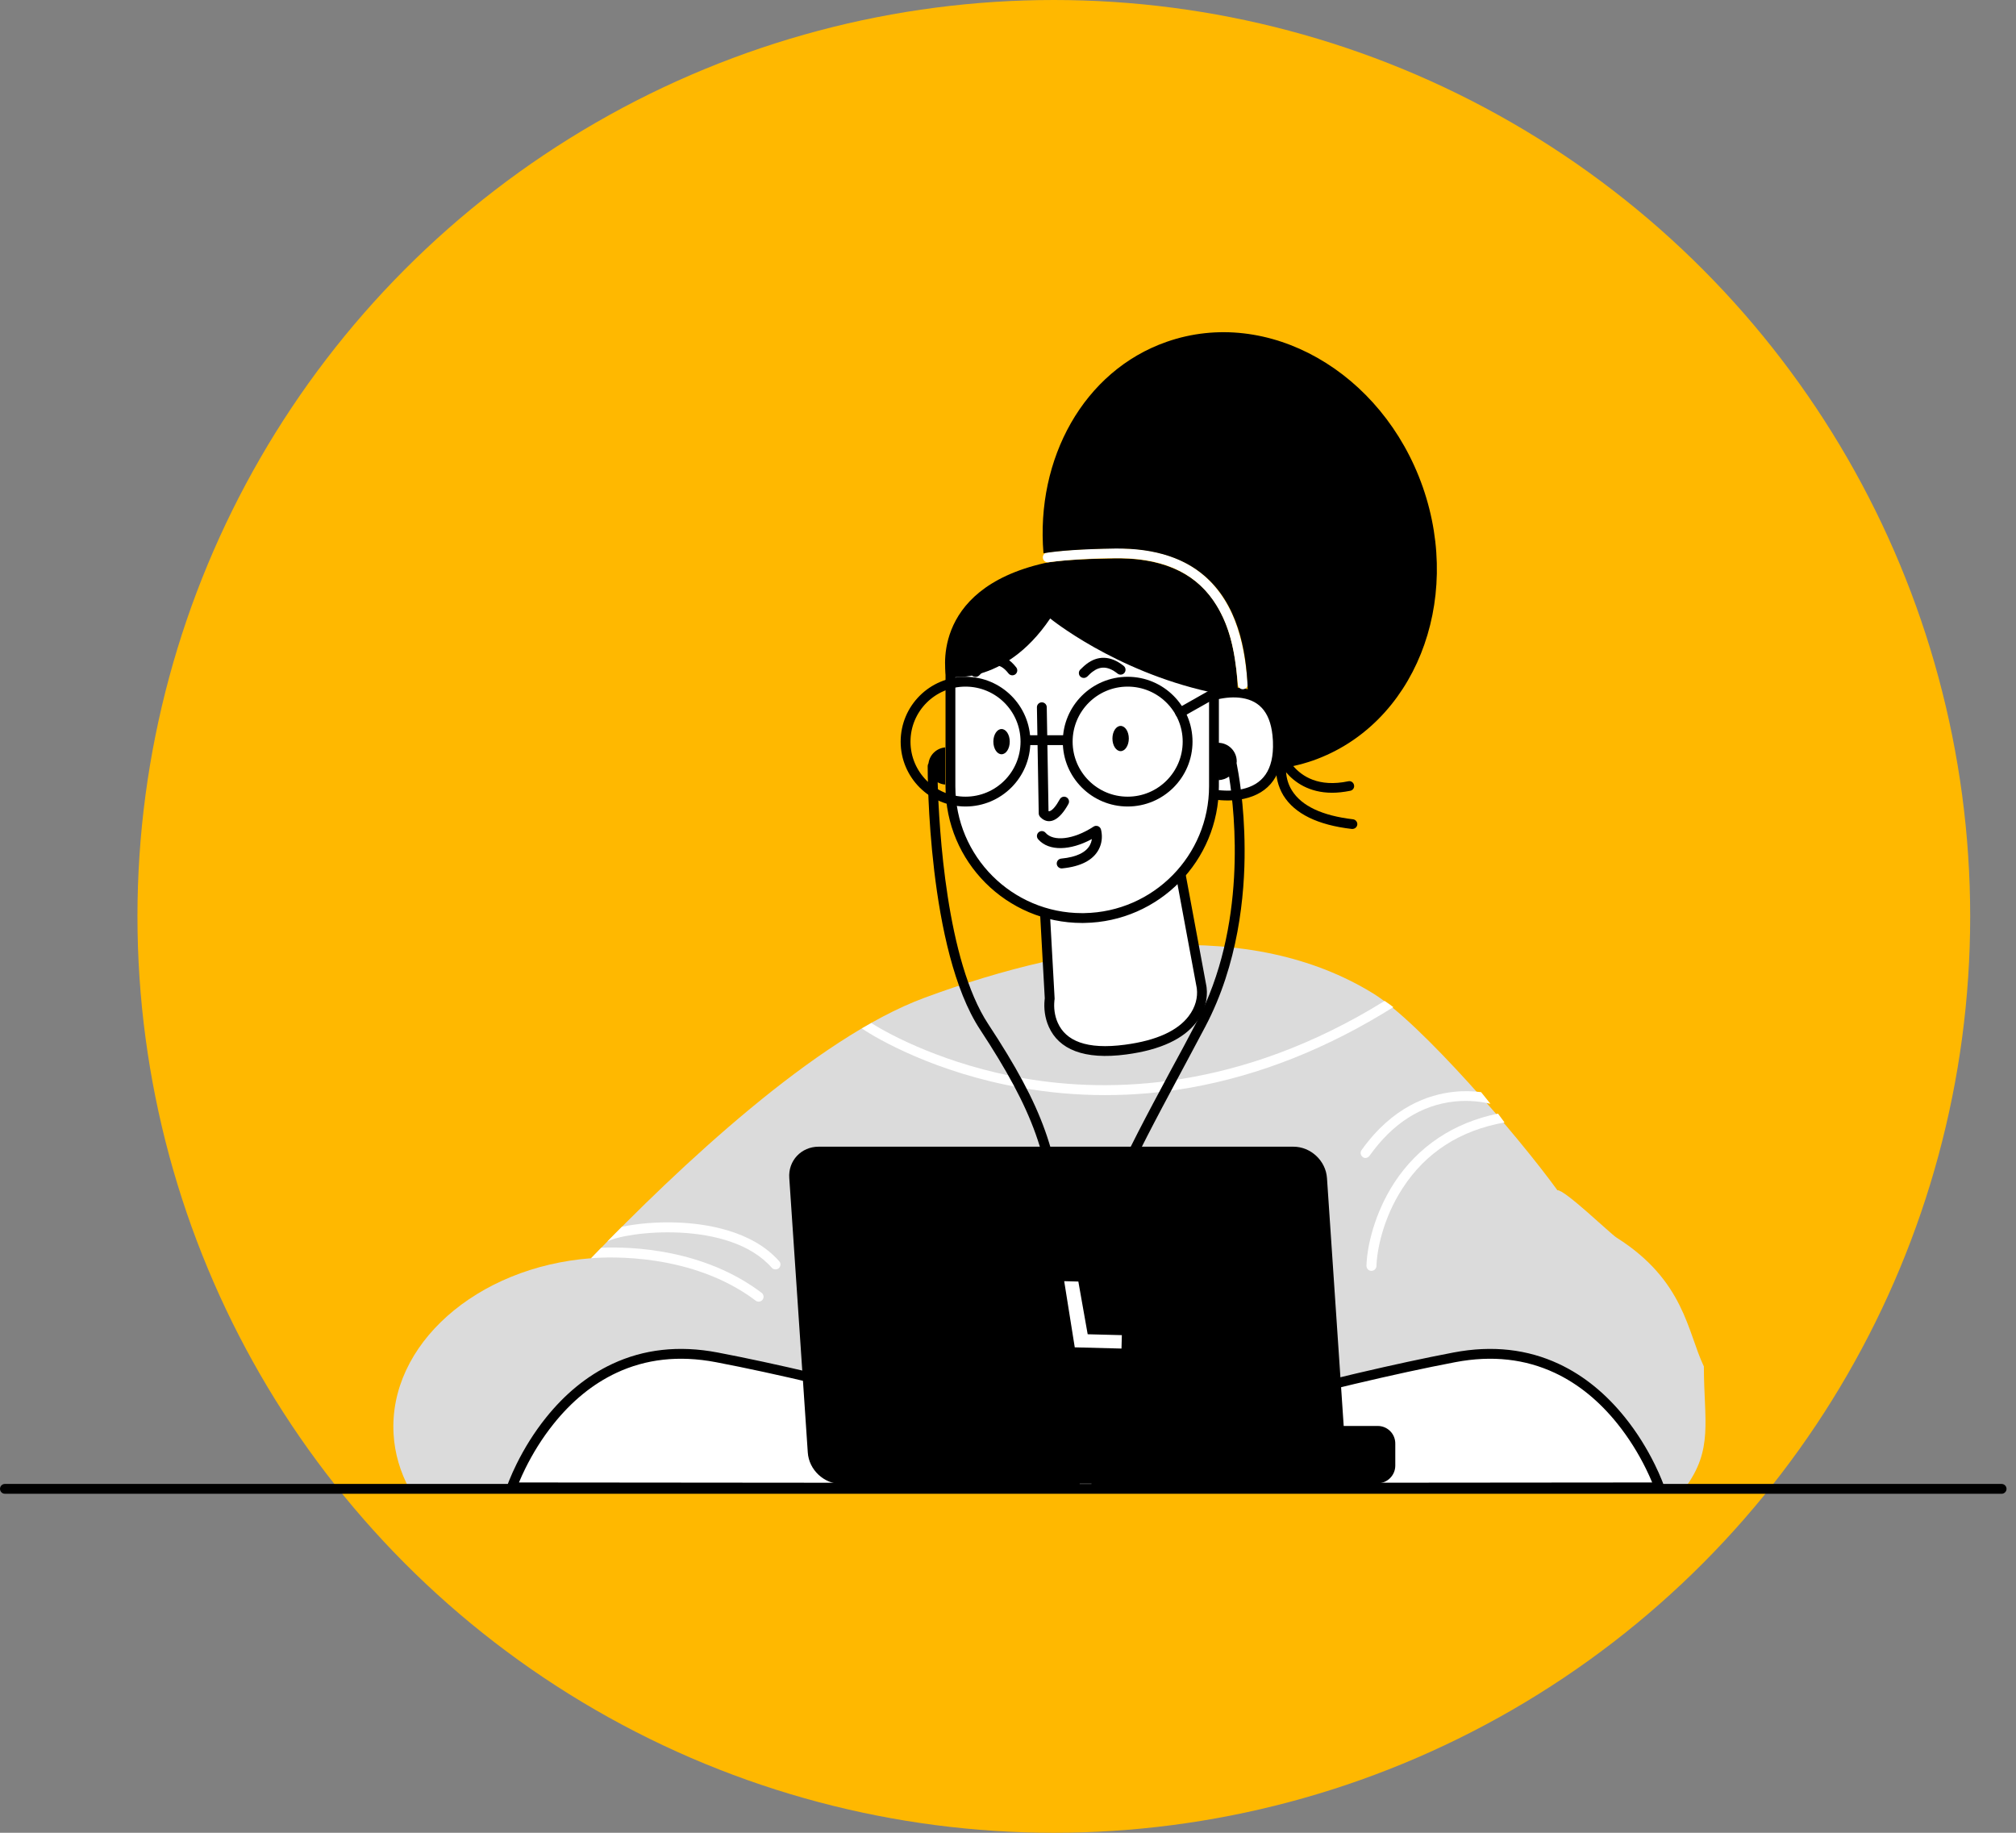 <?xml version="1.0" encoding="UTF-8"?> <svg xmlns="http://www.w3.org/2000/svg" width="176" height="160" viewBox="0 0 176 160" fill="none"><rect x="0" y="0" width="176" height="160" fill="#808080" stroke="none"/> <circle cx="92" cy="80" r="80" fill="#FFB800"></circle> <path fill-rule="evenodd" clip-rule="evenodd" d="M141.126 108.041C140.582 107.698 136.592 103.835 135.963 103.907C132.546 99.188 124.013 89.281 119.895 86.736C109.171 80.13 94.443 82.018 80.702 87.108C71.251 90.597 59.283 101.864 51.604 109.843C41.595 110.601 33.903 117.407 34.36 125.2C34.46 126.901 34.946 128.503 35.733 129.976L69.32 130.204C69.378 130.119 69.435 130.018 69.492 129.933L119.309 129.761C119.366 129.833 119.423 129.904 119.48 129.99L147.062 129.947C149.622 126.558 148.751 124.024 148.751 119.291C147.312 116.282 147.062 111.791 141.126 108.041Z" fill="#DBDBDB"></path> <path fill-rule="evenodd" clip-rule="evenodd" d="M120.881 87.38C108.198 95.244 96.817 95.416 89.439 94.143C82.604 92.971 77.671 90.34 76.069 89.31C75.798 89.467 75.526 89.625 75.24 89.782C76.555 90.683 81.703 93.657 89.138 94.958C91.569 95.387 94.014 95.602 96.474 95.602C98.976 95.602 101.478 95.387 103.966 94.944C109.986 93.871 115.92 91.512 121.639 87.923C121.382 87.723 121.139 87.551 120.881 87.38Z" fill="white"></path> <path fill-rule="evenodd" clip-rule="evenodd" d="M119.566 100.892C121.582 98.061 124.07 96.474 126.973 96.159C128.317 96.016 129.446 96.202 130.118 96.359C129.847 96.016 129.575 95.673 129.303 95.344C128.646 95.258 127.831 95.215 126.93 95.316C124.742 95.544 121.568 96.602 118.865 100.406C118.722 100.592 118.78 100.863 118.965 101.006C119.037 101.064 119.123 101.092 119.208 101.092C119.351 101.078 119.48 101.021 119.566 100.892Z" fill="white"></path> <path fill-rule="evenodd" clip-rule="evenodd" d="M119.723 110.944C119.966 110.944 120.152 110.758 120.167 110.529C120.195 109.271 120.696 106.411 122.454 103.723C124.485 100.592 127.487 98.676 131.348 97.989C131.162 97.732 130.976 97.475 130.776 97.217C126.915 98.004 123.798 100.077 121.725 103.251C119.995 105.911 119.337 108.828 119.294 110.501C119.294 110.744 119.48 110.944 119.723 110.944Z" fill="white"></path> <path fill-rule="evenodd" clip-rule="evenodd" d="M59.14 106.726C57.324 106.654 55.579 106.826 54.292 107.098C53.863 107.527 53.434 107.956 53.02 108.385C54.607 107.512 63.644 106.426 67.376 110.672C67.461 110.772 67.576 110.815 67.704 110.815C67.805 110.815 67.905 110.787 67.99 110.715C68.162 110.558 68.191 110.286 68.033 110.115C65.617 107.355 61.427 106.812 59.14 106.726Z" fill="white"></path> <path fill-rule="evenodd" clip-rule="evenodd" d="M51.318 109.872C51.318 109.872 51.333 109.872 51.347 109.872C51.333 109.857 51.318 109.872 51.318 109.872C51.318 109.872 51.304 109.872 51.318 109.872Z" fill="white"></path> <path fill-rule="evenodd" clip-rule="evenodd" d="M66.489 112.86C61.442 109.042 55.15 108.813 52.491 108.928C52.19 109.242 51.89 109.543 51.604 109.843C53.134 109.714 60.441 109.371 65.974 113.546C66.046 113.604 66.146 113.632 66.232 113.632C66.36 113.632 66.489 113.575 66.575 113.461C66.718 113.275 66.675 113.003 66.489 112.86Z" fill="white"></path> <path fill-rule="evenodd" clip-rule="evenodd" d="M44.684 129.847C44.684 129.847 49.374 115.977 62.572 118.494C75.769 121.01 93.828 126.415 93.828 126.415V129.89L44.684 129.847Z" fill="white"></path> <path fill-rule="evenodd" clip-rule="evenodd" d="M144.861 129.847C144.861 129.847 140.171 115.977 126.973 118.494C113.775 121.01 95.716 126.415 95.716 126.415V129.89L144.861 129.847Z" fill="white"></path> <path fill-rule="evenodd" clip-rule="evenodd" d="M53.464 119.064C51.221 120.111 49.298 121.725 47.673 123.749C46.629 125.05 45.77 126.443 45.084 127.835C44.843 128.323 44.642 128.777 44.477 129.185L44.407 129.361C44.385 129.416 44.365 129.469 44.346 129.519L44.291 129.671C44.285 129.686 44.281 129.699 44.277 129.709C44.183 129.987 44.39 130.275 44.683 130.276L93.828 130.319C94.065 130.319 94.257 130.127 94.257 129.89V126.415C94.257 126.225 94.133 126.058 93.951 126.004L93.38 125.835L92.609 125.609C91.534 125.294 90.317 124.944 88.985 124.567C85.179 123.49 81.207 122.413 77.267 121.408C75.287 120.903 73.362 120.428 71.505 119.988L70.984 119.865C67.959 119.155 65.166 118.552 62.652 118.072C59.231 117.42 56.171 117.801 53.464 119.064ZM62.491 118.915C65.135 119.419 68.092 120.062 71.308 120.823C73.159 121.261 75.08 121.735 77.055 122.239C80.78 123.19 84.535 124.205 88.15 125.223L88.752 125.393C89.96 125.735 91.074 126.055 92.073 126.346L93.399 126.735V129.46L45.308 129.418L45.347 129.324C45.49 128.983 45.658 128.611 45.853 128.215C46.514 126.875 47.34 125.535 48.343 124.286C49.89 122.358 51.712 120.829 53.827 119.842C56.37 118.655 59.248 118.297 62.491 118.915Z" fill="black"></path> <path fill-rule="evenodd" clip-rule="evenodd" d="M136.08 119.064C138.324 120.111 140.247 121.725 141.871 123.749C142.915 125.05 143.774 126.443 144.46 127.835C144.701 128.323 144.903 128.777 145.068 129.185L145.138 129.361C145.16 129.416 145.18 129.469 145.198 129.519L145.254 129.671C145.259 129.686 145.264 129.699 145.267 129.709C145.361 129.987 145.155 130.275 144.861 130.276L95.716 130.319C95.48 130.319 95.287 130.127 95.287 129.89V126.415C95.287 126.225 95.412 126.058 95.593 126.004L96.164 125.835L96.935 125.609C98.011 125.294 99.227 124.944 100.559 124.567C104.365 123.49 108.337 122.413 112.277 121.408C114.257 120.903 116.183 120.428 118.039 119.988L118.56 119.865C121.586 119.155 124.379 118.552 126.893 118.072C130.313 117.42 133.374 117.801 136.08 119.064ZM127.054 118.915C124.409 119.419 121.452 120.062 118.237 120.823C116.385 121.261 114.465 121.735 112.489 122.239C108.764 123.19 105.01 124.205 101.394 125.223L100.793 125.393C99.584 125.735 98.471 126.055 97.472 126.346L96.145 126.735V129.46L144.237 129.418L144.197 129.324C144.055 128.983 143.886 128.611 143.691 128.215C143.031 126.875 142.204 125.535 141.202 124.286C139.655 122.358 137.832 120.829 135.718 119.842C133.174 118.655 130.297 118.297 127.054 118.915Z" fill="black"></path> <path fill-rule="evenodd" clip-rule="evenodd" d="M91.083 77.07L91.641 87.18C91.641 87.18 90.697 92.642 98.275 91.627C105.825 90.626 104.895 86.15 104.895 86.15L102.565 73.596L91.083 77.07Z" fill="white"></path> <path fill-rule="evenodd" clip-rule="evenodd" d="M102.44 73.185L90.959 76.66C90.769 76.717 90.644 76.897 90.654 77.094L91.21 87.159L91.204 87.205C91.201 87.23 91.198 87.258 91.195 87.289C91.124 88.016 91.206 88.844 91.563 89.641C92.434 91.588 94.603 92.551 98.332 92.052C101.375 91.648 103.355 90.662 104.441 89.248C105.23 88.221 105.444 87.141 105.34 86.225L105.333 86.167C105.328 86.131 105.323 86.102 105.319 86.079L102.986 73.518C102.94 73.266 102.685 73.111 102.44 73.185ZM91.53 77.383L102.231 74.145L104.478 86.25C104.481 86.268 104.484 86.291 104.487 86.322C104.569 87.034 104.398 87.896 103.76 88.725C102.826 89.942 101.053 90.826 98.219 91.201C94.839 91.654 93.047 90.859 92.346 89.291C92.059 88.65 91.992 87.963 92.049 87.372L92.055 87.312C92.059 87.283 92.061 87.263 92.063 87.253L92.068 87.221C92.07 87.199 92.07 87.177 92.069 87.156L91.53 77.383Z" fill="black"></path> <path fill-rule="evenodd" clip-rule="evenodd" d="M105.467 60.841C105.467 60.841 111.33 58.639 111.559 64.745C111.787 70.85 105.467 69.263 105.467 69.263" fill="white"></path> <path fill-rule="evenodd" clip-rule="evenodd" d="M106.035 60.231C106.882 60.031 107.756 59.959 108.585 60.094C110.606 60.423 111.881 61.901 111.987 64.729C112.097 67.653 110.795 69.253 108.608 69.732C107.717 69.927 106.78 69.915 105.893 69.78L105.755 69.758C105.58 69.729 105.447 69.701 105.363 69.68C105.133 69.622 104.994 69.389 105.051 69.159C105.107 68.937 105.326 68.8 105.547 68.842L105.64 68.863L105.685 68.872C105.783 68.893 105.896 68.913 106.022 68.932C106.813 69.052 107.652 69.063 108.424 68.894C110.214 68.502 111.224 67.261 111.13 64.761L111.123 64.616C110.999 62.292 110.028 61.198 108.447 60.941C107.745 60.826 106.979 60.889 106.232 61.066C106.088 61.1 105.955 61.136 105.835 61.172L105.776 61.19C105.732 61.204 105.696 61.216 105.668 61.225L105.618 61.243C105.396 61.326 105.149 61.214 105.066 60.992C104.983 60.77 105.095 60.523 105.317 60.44L105.372 60.42C105.521 60.367 105.748 60.299 106.035 60.231Z" fill="black"></path> <path fill-rule="evenodd" clip-rule="evenodd" d="M94.472 80.145C88.123 80.145 82.975 74.997 82.975 68.649V58.611C82.975 54.55 86.278 51.247 90.339 51.247H100.406C103.48 51.247 105.982 53.749 105.982 56.824V68.634C105.982 74.983 100.835 80.145 94.472 80.145Z" fill="white"></path> <path fill-rule="evenodd" clip-rule="evenodd" d="M100.406 50.818H90.339C86.042 50.818 82.546 54.313 82.546 58.611V68.649C82.546 75.234 87.886 80.574 94.472 80.574L94.666 80.572C101.181 80.466 106.411 75.151 106.411 68.634V56.824C106.411 53.512 103.717 50.818 100.406 50.818ZM90.339 51.676H100.406C103.243 51.676 105.553 53.986 105.553 56.823V68.634C105.553 74.682 100.698 79.616 94.655 79.714L94.468 79.716C88.36 79.716 83.404 74.76 83.404 68.648V58.611C83.404 54.787 86.515 51.676 90.339 51.676Z" fill="black"></path> <path fill-rule="evenodd" clip-rule="evenodd" d="M108.656 74.082C108.642 70.178 108.098 67.333 107.955 66.618C107.955 66.575 107.97 66.518 107.97 66.475C107.97 65.574 107.241 64.845 106.34 64.845V66.475L106.383 68.105C106.726 68.091 107.04 67.977 107.298 67.791C107.827 71.079 108.871 80.888 104.467 89.224C103.666 90.754 102.908 92.17 102.164 93.528C98.018 101.264 95.272 106.383 95.344 110.944C95.344 111.173 95.544 111.373 95.773 111.373C96.016 111.373 96.202 111.173 96.202 110.944C96.145 106.597 98.847 101.564 102.922 93.943C103.652 92.57 104.409 91.169 105.224 89.625C108.098 84.177 108.685 78.171 108.656 74.082Z" fill="black"></path> <path fill-rule="evenodd" clip-rule="evenodd" d="M81.86 68.291C82.061 68.406 82.275 68.477 82.518 68.491V65.246C81.76 65.317 81.16 65.889 81.06 66.632C81.017 66.704 80.988 66.79 80.988 66.876C80.988 67.533 80.988 82.933 85.564 89.882C90.239 97.003 91.683 101.064 92.012 107.956C92.027 108.185 92.213 108.37 92.441 108.37H92.456C92.699 108.356 92.87 108.156 92.87 107.927C92.541 100.835 91.069 96.688 86.279 89.41C82.618 83.862 81.975 72.309 81.86 68.291Z" fill="black"></path> <path fill-rule="evenodd" clip-rule="evenodd" d="M90.947 61.313C91.175 61.309 91.365 61.485 91.382 61.71L91.383 61.735L91.537 70.812L91.544 70.815C91.575 70.825 91.609 70.823 91.657 70.805L91.678 70.797C91.898 70.703 92.189 70.383 92.522 69.773C92.636 69.565 92.897 69.488 93.104 69.602C93.312 69.715 93.389 69.976 93.275 70.184C92.492 71.619 91.648 71.98 90.975 71.471C90.875 71.395 90.804 71.317 90.759 71.253C90.717 71.192 90.691 71.121 90.684 71.047L90.683 71.015L90.525 61.749C90.521 61.513 90.71 61.317 90.947 61.313Z" fill="black"></path> <path fill-rule="evenodd" clip-rule="evenodd" d="M95.466 72.165C95.706 72.008 96.028 72.125 96.112 72.398L96.122 72.434C96.132 72.474 96.144 72.526 96.155 72.589C96.243 73.092 96.195 73.648 95.908 74.18C95.429 75.067 94.394 75.646 92.726 75.81C92.491 75.833 92.281 75.661 92.257 75.425C92.234 75.189 92.406 74.98 92.642 74.956C94.046 74.818 94.823 74.384 95.153 73.773C95.234 73.622 95.286 73.466 95.313 73.309L95.322 73.249L95.309 73.256C93.444 74.26 91.582 74.327 90.659 73.295L90.628 73.259C90.474 73.079 90.496 72.808 90.676 72.655C90.856 72.501 91.127 72.522 91.281 72.703C91.944 73.481 93.701 73.32 95.466 72.165Z" fill="black"></path> <path fill-rule="evenodd" clip-rule="evenodd" d="M94.853 57.967C95.789 57.255 96.9 57.179 98.099 58.132C98.284 58.28 98.315 58.549 98.168 58.735C98.02 58.92 97.75 58.951 97.565 58.803C96.698 58.114 96.016 58.16 95.373 58.65C95.285 58.716 95.208 58.783 95.124 58.864L94.967 59.02C94.945 59.041 94.926 59.058 94.906 59.074C94.85 59.119 94.802 59.149 94.719 59.17C94.489 59.227 94.256 59.088 94.198 58.858C94.155 58.685 94.223 58.511 94.357 58.411L94.375 58.397L94.469 58.304C94.598 58.177 94.715 58.072 94.853 57.967Z" fill="black"></path> <path fill-rule="evenodd" clip-rule="evenodd" d="M97.832 65.574C98.227 65.574 98.547 65.081 98.547 64.473C98.547 63.865 98.227 63.372 97.832 63.372C97.437 63.372 97.117 63.865 97.117 64.473C97.117 65.081 97.437 65.574 97.832 65.574Z" fill="black"></path> <path fill-rule="evenodd" clip-rule="evenodd" d="M87.437 65.846C87.832 65.846 88.152 65.353 88.152 64.745C88.152 64.137 87.832 63.644 87.437 63.644C87.042 63.644 86.722 64.137 86.722 64.745C86.722 65.353 87.042 65.846 87.437 65.846Z" fill="black"></path> <path fill-rule="evenodd" clip-rule="evenodd" d="M85.443 57.831C86.513 56.977 87.688 56.937 88.719 58.262C88.864 58.449 88.831 58.718 88.644 58.864C88.457 59.009 88.188 58.976 88.042 58.789C87.346 57.895 86.712 57.916 85.978 58.502C85.878 58.581 85.789 58.662 85.689 58.759L85.521 58.928C85.498 58.95 85.479 58.967 85.46 58.984C85.401 59.032 85.355 59.062 85.267 59.084C85.037 59.142 84.805 59.002 84.747 58.772C84.704 58.6 84.772 58.426 84.905 58.325L84.922 58.313L85.032 58.203C85.173 58.062 85.298 57.947 85.443 57.831Z" fill="black"></path> <path fill-rule="evenodd" clip-rule="evenodd" d="M97.346 48.745C94.558 48.788 92.441 48.916 91.183 49.159C80.945 51.49 82.604 59.068 82.604 59.068C82.604 59.068 87.609 60.026 91.684 53.992C91.684 53.992 97.274 58.554 105.553 60.398C105.682 60.37 105.839 60.327 105.982 60.284V60.698C106.468 60.57 107.255 60.427 108.07 60.484C107.984 57.495 107.441 53.721 104.981 51.29C103.237 49.56 100.663 48.702 97.346 48.745Z" fill="black"></path> <path fill-rule="evenodd" clip-rule="evenodd" d="M91.41 48.234C93.041 48.008 95.609 47.859 97.822 47.873C102.242 47.919 105.195 49.548 106.946 52.42C107.635 53.55 108.115 54.837 108.439 56.281C108.678 57.347 108.806 58.323 108.926 59.703C108.947 59.939 108.772 60.147 108.536 60.168C108.3 60.188 108.092 60.014 108.072 59.778L108.048 59.521C107.782 56.64 107.324 54.69 106.213 52.866C104.619 50.251 101.941 48.774 97.815 48.73L97.563 48.73C95.45 48.728 93.055 48.872 91.528 49.084C91.293 49.117 91.077 48.953 91.044 48.718C91.012 48.483 91.175 48.267 91.41 48.234Z" fill="white"></path> <path fill-rule="evenodd" clip-rule="evenodd" d="M124.213 42.525C120.681 32.43 110.672 26.753 101.85 29.842C94.6 32.373 90.411 40.051 91.097 48.301C92.427 48.073 94.515 47.93 97.346 47.887C100.906 47.844 103.68 48.773 105.596 50.675C108.313 53.363 108.871 57.438 108.942 60.613C110.258 60.97 111.473 62.042 111.573 64.745C111.587 65.017 111.344 67.118 111.401 67.104C111.401 67.776 111.544 68.62 112.045 69.449C113.032 71.036 115.033 72.023 118.007 72.366C118.022 72.366 118.036 72.366 118.065 72.366C118.279 72.366 118.465 72.209 118.494 71.994C118.522 71.766 118.351 71.551 118.122 71.523C115.434 71.208 113.632 70.364 112.788 69.006C112.445 68.463 112.317 67.905 112.274 67.419C113.003 68.277 114.276 69.206 116.292 69.206C116.778 69.206 117.307 69.149 117.879 69.035C118.108 68.992 118.265 68.763 118.208 68.534C118.165 68.305 117.936 68.148 117.707 68.205C115.105 68.749 113.661 67.762 112.903 66.876C113.489 66.747 114.061 66.59 114.633 66.389C123.441 63.286 127.731 52.605 124.213 42.525Z" fill="black"></path> <path fill-rule="evenodd" clip-rule="evenodd" d="M98.447 59.083C95.319 59.083 92.784 61.618 92.784 64.745C92.784 67.872 95.319 70.407 98.447 70.407C101.574 70.407 104.109 67.872 104.109 64.745C104.109 61.618 101.574 59.083 98.447 59.083ZM98.447 59.941C101.1 59.941 103.251 62.092 103.251 64.745C103.251 67.398 101.1 69.549 98.447 69.549C95.793 69.549 93.642 67.398 93.642 64.745C93.642 62.092 95.793 59.941 98.447 59.941Z" fill="black"></path> <path fill-rule="evenodd" clip-rule="evenodd" d="M93.099 64.187C93.336 64.187 93.528 64.379 93.528 64.616C93.528 64.845 93.349 65.031 93.124 65.045L93.099 65.045H89.696C89.459 65.045 89.267 64.853 89.267 64.616C89.267 64.388 89.445 64.201 89.671 64.188L89.696 64.187H93.099Z" fill="black"></path> <path fill-rule="evenodd" clip-rule="evenodd" d="M105.771 60.168C105.977 60.051 106.239 60.124 106.355 60.33C106.468 60.529 106.404 60.779 106.215 60.901L106.193 60.915L103.233 62.588C103.027 62.704 102.765 62.632 102.649 62.425C102.536 62.227 102.6 61.977 102.789 61.854L102.811 61.841L105.771 60.168Z" fill="black"></path> <path fill-rule="evenodd" clip-rule="evenodd" d="M84.291 59.083C81.164 59.083 78.629 61.618 78.629 64.745C78.629 67.872 81.164 70.407 84.291 70.407C87.418 70.407 89.953 67.872 89.953 64.745C89.953 61.618 87.418 59.083 84.291 59.083ZM84.291 59.941C86.944 59.941 89.095 62.092 89.095 64.745C89.095 67.398 86.944 69.549 84.291 69.549C81.637 69.549 79.487 67.398 79.487 64.745C79.487 62.092 81.637 59.941 84.291 59.941Z" fill="black"></path> <path fill-rule="evenodd" clip-rule="evenodd" d="M120.281 124.485H117.307L115.848 102.851C115.748 101.335 114.433 100.105 112.917 100.105H71.465C69.949 100.105 68.791 101.335 68.906 102.851L70.521 126.801C70.621 128.317 71.937 129.547 73.453 129.547L120.267 129.489C121.124 129.489 121.811 128.789 121.811 127.945V126.043C121.825 125.185 121.139 124.485 120.281 124.485Z" fill="black"></path> <path d="M92.906 111.845L94.141 111.877L94.956 116.479L97.939 116.557L97.908 117.728L93.828 117.622L92.906 111.845Z" fill="white"></path> <path fill-rule="evenodd" clip-rule="evenodd" d="M174.744 129.547C174.981 129.547 175.173 129.739 175.173 129.975C175.173 130.204 174.995 130.391 174.77 130.404L174.744 130.404H0.429C0.192 130.404 0 130.212 0 129.975C0 129.747 0.179 129.56 0.404 129.547L0.429 129.547H174.744Z" fill="black"></path> </svg> 